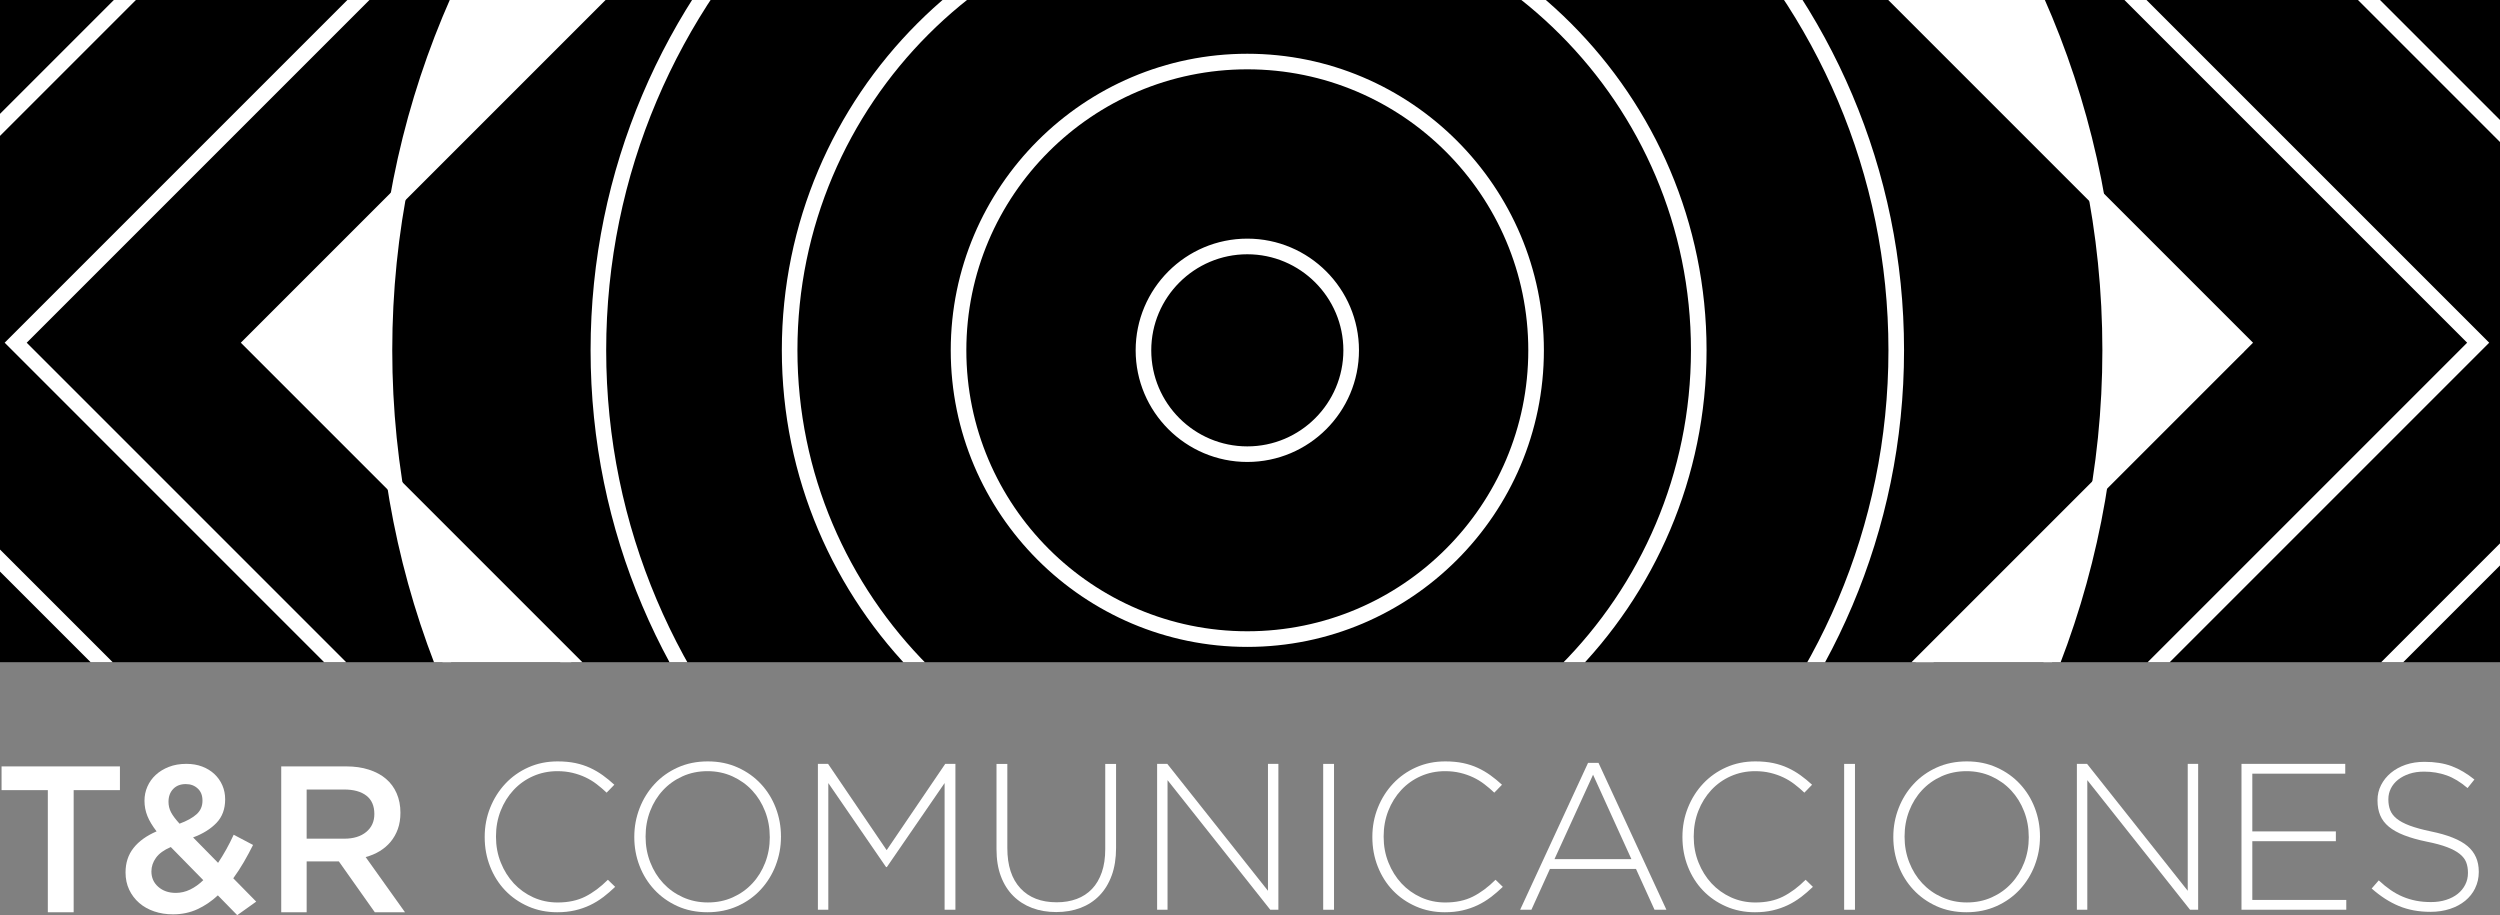 <?xml version="1.0" encoding="UTF-8"?>
<svg id="Capa_2" data-name="Capa 2" xmlns="http://www.w3.org/2000/svg" xmlns:xlink="http://www.w3.org/1999/xlink" viewBox="0 0 801.32 293.34">
  <rect x="0" y="0" width="801.32" height="293.34" fill="#808080" stroke="none"/>
  <defs>
    <style>
      .cls-1 {
        fill: none;
      }

      .cls-2 {
        fill: #fff;
      }

      .cls-3 {
        clip-path: url(#clippath);
      }
    </style>
    <clipPath id="clippath">
      <rect class="cls-1" width="801.32" height="212.25"/>
    </clipPath>
  </defs>
  <g id="Capa_1-2" data-name="Capa 1">
    <g>
      <g>
        <path class="cls-2" d="M193.33,287.56c-1.31,1-2.72,1.86-4.21,2.57-1.49.71-3.11,1.27-4.84,1.67-1.74.4-3.63.6-5.68.6-3.34,0-6.44-.62-9.28-1.87-2.85-1.25-5.31-2.95-7.38-5.11-2.07-2.16-3.68-4.71-4.84-7.65-1.16-2.94-1.74-6.08-1.74-9.42v-.13c0-3.29.59-6.41,1.77-9.35,1.18-2.94,2.81-5.51,4.88-7.71s4.53-3.94,7.38-5.21c2.85-1.27,5.97-1.9,9.35-1.9,2.09,0,3.98.18,5.68.53,1.69.36,3.26.87,4.71,1.54,1.45.67,2.8,1.46,4.07,2.37,1.27.91,2.5,1.93,3.71,3.04l-2.47,2.54c-1.03-.98-2.09-1.89-3.21-2.74-1.11-.85-2.3-1.57-3.57-2.17-1.27-.6-2.65-1.08-4.14-1.44-1.49-.36-3.11-.54-4.84-.54-2.81,0-5.41.54-7.81,1.6s-4.49,2.55-6.25,4.44c-1.76,1.89-3.14,4.11-4.14,6.65s-1.5,5.28-1.5,8.22v.13c0,2.94.51,5.69,1.54,8.25,1.02,2.56,2.42,4.79,4.17,6.68,1.76,1.89,3.84,3.38,6.24,4.48,2.41,1.09,5.01,1.64,7.81,1.64,3.38,0,6.32-.62,8.82-1.87,2.49-1.25,4.92-3.05,7.28-5.41l2.34,2.27c-1.25,1.2-2.53,2.3-3.84,3.31Z"/>
        <path class="cls-2" d="M248.63,277.41c-1.14,2.92-2.73,5.49-4.78,7.71s-4.53,4-7.45,5.31c-2.92,1.31-6.13,1.97-9.65,1.97s-6.78-.66-9.65-1.97-5.33-3.07-7.38-5.28-3.63-4.75-4.74-7.65c-1.11-2.89-1.67-5.94-1.67-9.15v-.13c0-3.21.57-6.27,1.7-9.18,1.13-2.92,2.73-5.49,4.78-7.71,2.05-2.23,4.52-4,7.41-5.31,2.89-1.31,6.12-1.97,9.68-1.97s6.72.66,9.62,1.97,5.37,3.07,7.41,5.28c2.05,2.2,3.63,4.75,4.74,7.65,1.11,2.89,1.67,5.94,1.67,9.15.04.04.04.09,0,.13,0,3.21-.57,6.27-1.7,9.18ZM246.73,268.22c0-2.89-.5-5.62-1.5-8.18-1-2.56-2.38-4.79-4.14-6.68-1.76-1.89-3.86-3.39-6.31-4.51-2.45-1.11-5.12-1.67-8.01-1.67s-5.56.55-7.98,1.64c-2.43,1.09-4.52,2.58-6.28,4.47-1.76,1.89-3.13,4.11-4.11,6.65-.98,2.54-1.47,5.25-1.47,8.15v.13c0,2.9.5,5.62,1.5,8.18s2.38,4.79,4.14,6.68c1.76,1.89,3.86,3.4,6.31,4.51,2.45,1.11,5.12,1.67,8.02,1.67s5.55-.54,7.98-1.64c2.43-1.09,4.52-2.58,6.28-4.48,1.76-1.89,3.13-4.11,4.11-6.65.98-2.54,1.47-5.25,1.47-8.15v-.13Z"/>
        <path class="cls-2" d="M302.77,291.6v-40.61l-18.5,26.92h-.27l-18.5-26.92v40.61h-3.34v-46.75h3.27l18.77,27.65,18.77-27.65h3.27v46.75h-3.47Z"/>
        <path class="cls-2" d="M356.33,280.61c-.93,2.56-2.25,4.71-3.94,6.45-1.69,1.74-3.71,3.05-6.04,3.94-2.34.89-4.93,1.34-7.78,1.34s-5.38-.43-7.71-1.3-4.36-2.16-6.08-3.87c-1.71-1.71-3.04-3.82-3.97-6.31-.94-2.49-1.4-5.39-1.4-8.68v-27.32h3.47v26.98c0,5.57,1.39,9.85,4.17,12.86,2.78,3.01,6.67,4.51,11.65,4.51,2.36,0,4.5-.36,6.41-1.07,1.91-.71,3.55-1.78,4.91-3.21,1.36-1.42,2.4-3.21,3.14-5.34.74-2.14,1.1-4.61,1.1-7.41v-27.32h3.47v26.92c0,3.34-.47,6.29-1.4,8.85Z"/>
        <path class="cls-2" d="M407.16,291.6l-32.93-41.54v41.54h-3.34v-46.75h3.27l32.26,40.67v-40.67h3.34v46.75h-2.61Z"/>
        <path class="cls-2" d="M424.12,291.6v-46.75h3.47v46.75h-3.47Z"/>
        <path class="cls-2" d="M477.85,287.56c-1.31,1-2.72,1.86-4.21,2.57-1.49.71-3.11,1.27-4.84,1.67-1.74.4-3.63.6-5.68.6-3.34,0-6.44-.62-9.28-1.87-2.85-1.25-5.31-2.95-7.38-5.11-2.07-2.16-3.68-4.71-4.84-7.65-1.16-2.94-1.74-6.08-1.74-9.42v-.13c0-3.29.59-6.41,1.77-9.35,1.18-2.94,2.81-5.51,4.88-7.71s4.53-3.94,7.38-5.21c2.85-1.27,5.97-1.9,9.35-1.9,2.09,0,3.98.18,5.68.53,1.69.36,3.26.87,4.71,1.54,1.45.67,2.8,1.46,4.07,2.37,1.27.91,2.5,1.93,3.71,3.04l-2.47,2.54c-1.03-.98-2.09-1.89-3.21-2.74-1.11-.85-2.3-1.57-3.57-2.17-1.27-.6-2.65-1.08-4.14-1.44-1.49-.36-3.11-.54-4.84-.54-2.81,0-5.41.54-7.81,1.6s-4.49,2.55-6.25,4.44c-1.76,1.89-3.14,4.11-4.14,6.65s-1.5,5.28-1.5,8.22v.13c0,2.94.51,5.69,1.54,8.25,1.02,2.56,2.42,4.79,4.17,6.68,1.76,1.89,3.84,3.38,6.24,4.48,2.41,1.09,5.01,1.64,7.81,1.64,3.38,0,6.32-.62,8.82-1.87,2.49-1.25,4.92-3.05,7.28-5.41l2.34,2.27c-1.25,1.2-2.53,2.3-3.84,3.31Z"/>
        <path class="cls-2" d="M530.32,291.6l-5.94-13.09h-27.58l-5.94,13.09h-3.61l21.77-47.09h3.34l21.77,47.09h-3.81ZM510.62,248.32l-12.36,27.05h24.65l-12.29-27.05Z"/>
        <path class="cls-2" d="M577.24,287.56c-1.31,1-2.72,1.86-4.21,2.57-1.49.71-3.11,1.27-4.84,1.67-1.74.4-3.63.6-5.68.6-3.34,0-6.44-.62-9.28-1.87-2.85-1.25-5.31-2.95-7.38-5.11-2.07-2.16-3.68-4.71-4.84-7.65-1.16-2.94-1.74-6.08-1.74-9.42v-.13c0-3.29.59-6.41,1.77-9.35,1.18-2.94,2.81-5.51,4.88-7.71s4.53-3.94,7.38-5.21c2.85-1.27,5.97-1.9,9.35-1.9,2.09,0,3.98.18,5.68.53,1.69.36,3.26.87,4.71,1.54,1.45.67,2.8,1.46,4.07,2.37,1.27.91,2.5,1.93,3.71,3.04l-2.47,2.54c-1.03-.98-2.09-1.89-3.21-2.74-1.11-.85-2.3-1.57-3.57-2.17-1.27-.6-2.65-1.08-4.14-1.44-1.49-.36-3.11-.54-4.84-.54-2.81,0-5.41.54-7.81,1.6s-4.49,2.55-6.25,4.44c-1.76,1.89-3.14,4.11-4.14,6.65s-1.5,5.28-1.5,8.22v.13c0,2.94.51,5.69,1.54,8.25,1.02,2.56,2.42,4.79,4.17,6.68,1.76,1.89,3.84,3.38,6.24,4.48,2.41,1.09,5.01,1.64,7.81,1.64,3.38,0,6.32-.62,8.82-1.87,2.49-1.25,4.92-3.05,7.28-5.41l2.34,2.27c-1.25,1.2-2.53,2.3-3.84,3.31Z"/>
        <path class="cls-2" d="M591.1,291.6v-46.75h3.47v46.75h-3.47Z"/>
        <path class="cls-2" d="M652.18,277.41c-1.14,2.92-2.73,5.49-4.78,7.71s-4.53,4-7.45,5.31c-2.92,1.31-6.13,1.97-9.65,1.97s-6.78-.66-9.65-1.97-5.33-3.07-7.38-5.28-3.63-4.75-4.74-7.65c-1.11-2.89-1.67-5.94-1.67-9.15v-.13c0-3.21.57-6.27,1.7-9.18,1.13-2.92,2.73-5.49,4.78-7.71,2.05-2.23,4.52-4,7.41-5.31,2.89-1.31,6.12-1.97,9.68-1.97s6.72.66,9.62,1.97,5.37,3.07,7.41,5.28c2.05,2.2,3.63,4.75,4.74,7.65,1.11,2.89,1.67,5.94,1.67,9.15.04.04.04.09,0,.13,0,3.21-.57,6.27-1.7,9.18ZM650.27,268.22c0-2.89-.5-5.62-1.5-8.18-1-2.56-2.38-4.79-4.14-6.68-1.76-1.89-3.86-3.39-6.31-4.51-2.45-1.11-5.12-1.67-8.01-1.67s-5.56.55-7.98,1.64c-2.43,1.09-4.52,2.58-6.28,4.47-1.76,1.89-3.13,4.11-4.11,6.65-.98,2.54-1.47,5.25-1.47,8.15v.13c0,2.9.5,5.62,1.5,8.18s2.38,4.79,4.14,6.68c1.76,1.89,3.86,3.4,6.31,4.51,2.45,1.11,5.12,1.67,8.02,1.67s5.55-.54,7.98-1.64c2.43-1.09,4.52-2.58,6.28-4.48,1.76-1.89,3.13-4.11,4.11-6.65.98-2.54,1.47-5.25,1.47-8.15v-.13Z"/>
        <path class="cls-2" d="M701.97,291.6l-32.93-41.54v41.54h-3.34v-46.75h3.27l32.26,40.67v-40.67h3.34v46.75h-2.61Z"/>
        <path class="cls-2" d="M718.46,291.6v-46.75h33.26v3.14h-29.79v18.5h26.78v3.14h-26.78v18.83h30.12v3.14h-33.6Z"/>
        <path class="cls-2" d="M793.37,284.69c-.78,1.58-1.85,2.93-3.21,4.04-1.36,1.11-2.98,1.98-4.88,2.6-1.89.62-3.97.94-6.25.94-3.74,0-7.11-.62-10.12-1.87-3.01-1.25-5.91-3.12-8.72-5.61l2.27-2.6c1.29,1.2,2.57,2.24,3.84,3.11,1.27.87,2.57,1.58,3.91,2.14,1.34.56,2.74.98,4.21,1.27,1.47.29,3.07.43,4.81.43s3.34-.23,4.81-.7c1.47-.47,2.71-1.11,3.74-1.94,1.02-.82,1.83-1.8,2.4-2.94.58-1.14.87-2.37.87-3.71v-.13c0-1.25-.19-2.36-.57-3.34-.38-.98-1.07-1.87-2.07-2.67-1-.8-2.35-1.53-4.04-2.17-1.69-.65-3.87-1.24-6.55-1.77-2.8-.58-5.21-1.26-7.21-2.04-2-.78-3.64-1.69-4.91-2.74-1.27-1.05-2.19-2.26-2.77-3.64-.58-1.38-.87-2.96-.87-4.74v-.13c0-1.74.38-3.35,1.14-4.84.76-1.49,1.8-2.79,3.14-3.91,1.34-1.11,2.92-1.98,4.74-2.61,1.83-.62,3.83-.93,6.01-.93,3.38,0,6.31.47,8.78,1.4,2.47.93,4.89,2.36,7.25,4.27l-2.2,2.74c-2.23-1.91-4.46-3.27-6.71-4.07-2.25-.8-4.67-1.2-7.25-1.2-1.74,0-3.31.23-4.71.7-1.4.47-2.6,1.1-3.61,1.9-1,.8-1.77,1.74-2.3,2.8-.53,1.07-.8,2.2-.8,3.41v.13c0,1.25.19,2.37.57,3.37.38,1,1.07,1.92,2.07,2.74,1,.82,2.39,1.57,4.17,2.24,1.78.67,4.05,1.29,6.81,1.87,5.43,1.11,9.35,2.68,11.75,4.71,2.4,2.03,3.61,4.75,3.61,8.18v.13c0,1.87-.39,3.6-1.17,5.18Z"/>
      </g>
      <g>
        <path class="cls-2" d="M23.61,292.4h-8.28v-39.14H.5v-7.61h37.94v7.61h-14.83v39.14Z"/>
        <path class="cls-2" d="M76.04,293.34l-6.21-6.35c-2,1.87-4.19,3.35-6.55,4.44-2.36,1.09-4.97,1.64-7.81,1.64-2.18,0-4.2-.31-6.04-.94s-3.45-1.52-4.81-2.71c-1.36-1.18-2.43-2.59-3.21-4.24-.78-1.65-1.17-3.5-1.17-5.54,0-3.07.86-5.69,2.57-7.85,1.71-2.16,4.17-3.93,7.38-5.31-1.34-1.74-2.32-3.37-2.94-4.91-.62-1.54-.94-3.17-.94-4.91,0-1.6.31-3.12.94-4.54.62-1.42,1.51-2.67,2.67-3.74,1.16-1.07,2.56-1.93,4.21-2.57,1.65-.65,3.52-.97,5.61-.97,1.87,0,3.56.29,5.08.87,1.51.58,2.82,1.38,3.91,2.4,1.09,1.03,1.94,2.23,2.54,3.61.6,1.38.9,2.87.9,4.48,0,3.12-.93,5.64-2.8,7.58-1.87,1.94-4.36,3.49-7.48,4.64l8.01,8.15c.89-1.34,1.76-2.76,2.6-4.27s1.65-3.09,2.4-4.74l6.21,3.27c-.93,1.87-1.93,3.71-2.97,5.51-1.05,1.8-2.17,3.53-3.37,5.18l7.35,7.48-6.08,4.34ZM54.74,271.5c-2.18.93-3.76,2.08-4.74,3.44-.98,1.36-1.47,2.82-1.47,4.38,0,2,.73,3.65,2.2,4.94,1.47,1.29,3.34,1.94,5.61,1.94,1.6,0,3.14-.36,4.61-1.07,1.47-.71,2.87-1.71,4.21-3.01l-10.42-10.62ZM63.39,252.76c-1-.96-2.28-1.44-3.84-1.44-1.69,0-3.04.52-4.04,1.57-1,1.05-1.5,2.42-1.5,4.11,0,1.2.27,2.32.8,3.34.53,1.03,1.45,2.25,2.74,3.67,2.4-.89,4.23-1.9,5.48-3.04,1.25-1.14,1.87-2.57,1.87-4.31s-.5-2.95-1.5-3.91Z"/>
        <path class="cls-2" d="M120.13,292.4l-11.52-16.3h-10.32v16.3h-8.15v-46.75h20.84c2.67,0,5.09.34,7.25,1.04,2.16.69,3.98,1.67,5.48,2.94,1.49,1.27,2.64,2.83,3.44,4.68.8,1.85,1.2,3.91,1.2,6.18,0,1.96-.28,3.71-.83,5.24s-1.33,2.89-2.3,4.07c-.98,1.18-2.15,2.18-3.51,3.01s-2.86,1.46-4.51,1.9l12.62,17.7h-9.68ZM117.45,255.04c-1.7-1.32-4.09-1.98-7.17-1.98h-11.99v15.76h12.06c2.95,0,5.29-.71,7.03-2.15,1.74-1.43,2.61-3.35,2.61-5.77,0-2.59-.85-4.55-2.55-5.87Z"/>
      </g>
      <g>
        <rect width="801.32" height="212.25"/>
        <g class="cls-3">
          <path class="cls-2" d="M399.8,322.79c-116.07,0-210.5-94.43-210.5-210.5s94.43-210.5,210.5-210.5S610.3-3.79,610.3,112.28s-94.43,210.5-210.5,210.5ZM399.8-93.22c-113.32,0-205.5,92.19-205.5,205.5s92.19,205.5,205.5,205.5,205.5-92.19,205.5-205.5-92.19-205.5-205.5-205.5ZM398.8,260.43c-81.72,0-148.2-66.48-148.2-148.2S317.08-35.97,398.8-35.97s148.2,66.48,148.2,148.2-66.48,148.2-148.2,148.2ZM398.8-30.97c-78.96,0-143.2,64.24-143.2,143.2s64.24,143.2,143.2,143.2,143.2-64.24,143.2-143.2S477.76-30.97,398.8-30.97Z"/>
          <path class="cls-2" d="M399.8,391.35c-74.54,0-144.62-29.03-197.33-81.74s-81.74-122.79-81.74-197.33,29.03-144.62,81.74-197.33c52.71-52.71,122.79-81.74,197.33-81.74s144.62,29.03,197.33,81.74c52.71,52.71,81.74,122.79,81.74,197.33s-29.03,144.62-81.74,197.33-122.79,81.74-197.33,81.74ZM399.8-161.79c-151.12,0-274.07,122.95-274.07,274.07s122.95,274.07,274.07,274.07,274.07-122.95,274.07-274.07-122.95-274.07-274.07-274.07Z"/>
          <path class="cls-2" d="M399.8,207.35c-52.42,0-95.06-42.65-95.06-95.06s42.65-95.06,95.06-95.06,95.06,42.65,95.06,95.06-42.65,95.06-95.06,95.06ZM399.8,22.22c-49.66,0-90.06,40.4-90.06,90.06s40.4,90.06,90.06,90.06,90.06-40.4,90.06-90.06-40.4-90.06-90.06-90.06ZM399.8,148.07c-19.73,0-35.79-16.05-35.79-35.79s16.05-35.79,35.79-35.79,35.79,16.05,35.79,35.79-16.05,35.79-35.79,35.79ZM399.8,81.5c-16.97,0-30.79,13.81-30.79,30.79s13.81,30.79,30.79,30.79,30.79-13.81,30.79-30.79-13.81-30.79-30.79-30.79Z"/>
          <path class="cls-2" d="M399.67,432.33l-1.77-1.77L77.19,109.85,399.67-212.63l1.77,1.77L722.16,109.85l-322.48,322.48ZM84.26,109.85l315.41,315.41L715.09,109.85,399.67-205.56,84.26,109.85Z"/>
          <path class="cls-2" d="M399.67,582.88l-1.77-1.77L-73.36,109.85l473.03-473.03,1.77,1.77L872.71,109.85l-473.03,473.03ZM-66.29,109.85l465.96,465.96L865.64,109.85l-465.96-465.96L-66.29,109.85ZM399.67,508.04l-1.77-1.77L1.49,109.85l398.18-398.18,1.77,1.77L797.86,109.85l-398.18,398.18ZM8.56,109.85l391.11,391.11L790.79,109.85l-391.11-391.11L8.56,109.85Z"/>
        </g>
        <path class="cls-2" d="M126.96,66.74l-46.24,43.11,45.9,45.9s-11.52-44.51.33-89.01Z"/>
        <path class="cls-2" d="M673.07,155.75l46.24-43.11-45.9-45.9s11.52,44.51-.33,89.01Z"/>
        <path class="cls-2" d="M128.33,59.15L190.58,0h-43.6s-15.35,43.37-18.65,59.15Z"/>
        <path class="cls-2" d="M141.85,212.25s-15.96-44.06-15.22-56.5l56.5,56.5h-41.27Z"/>
        <path class="cls-2" d="M614,212.25l58.56-53.98s-11.67,46.21-14.82,53.98h-43.74Z"/>
        <path class="cls-2" d="M608.77,0l63.27,63.27s-15.52-54.88-19.42-63.27h-43.85Z"/>
        <path class="cls-2" d="M399.33,79.87c17.64,0,31.99,14.35,31.99,31.99s-14.35,31.99-31.99,31.99-31.99-14.35-31.99-31.99,14.35-31.99,31.99-31.99M399.33,78.87c-18.22,0-32.99,14.77-32.99,32.99s14.77,32.99,32.99,32.99,32.99-14.77,32.99-32.99-14.77-32.99-32.99-32.99h0Z"/>
      </g>
    </g>
  </g>
</svg>